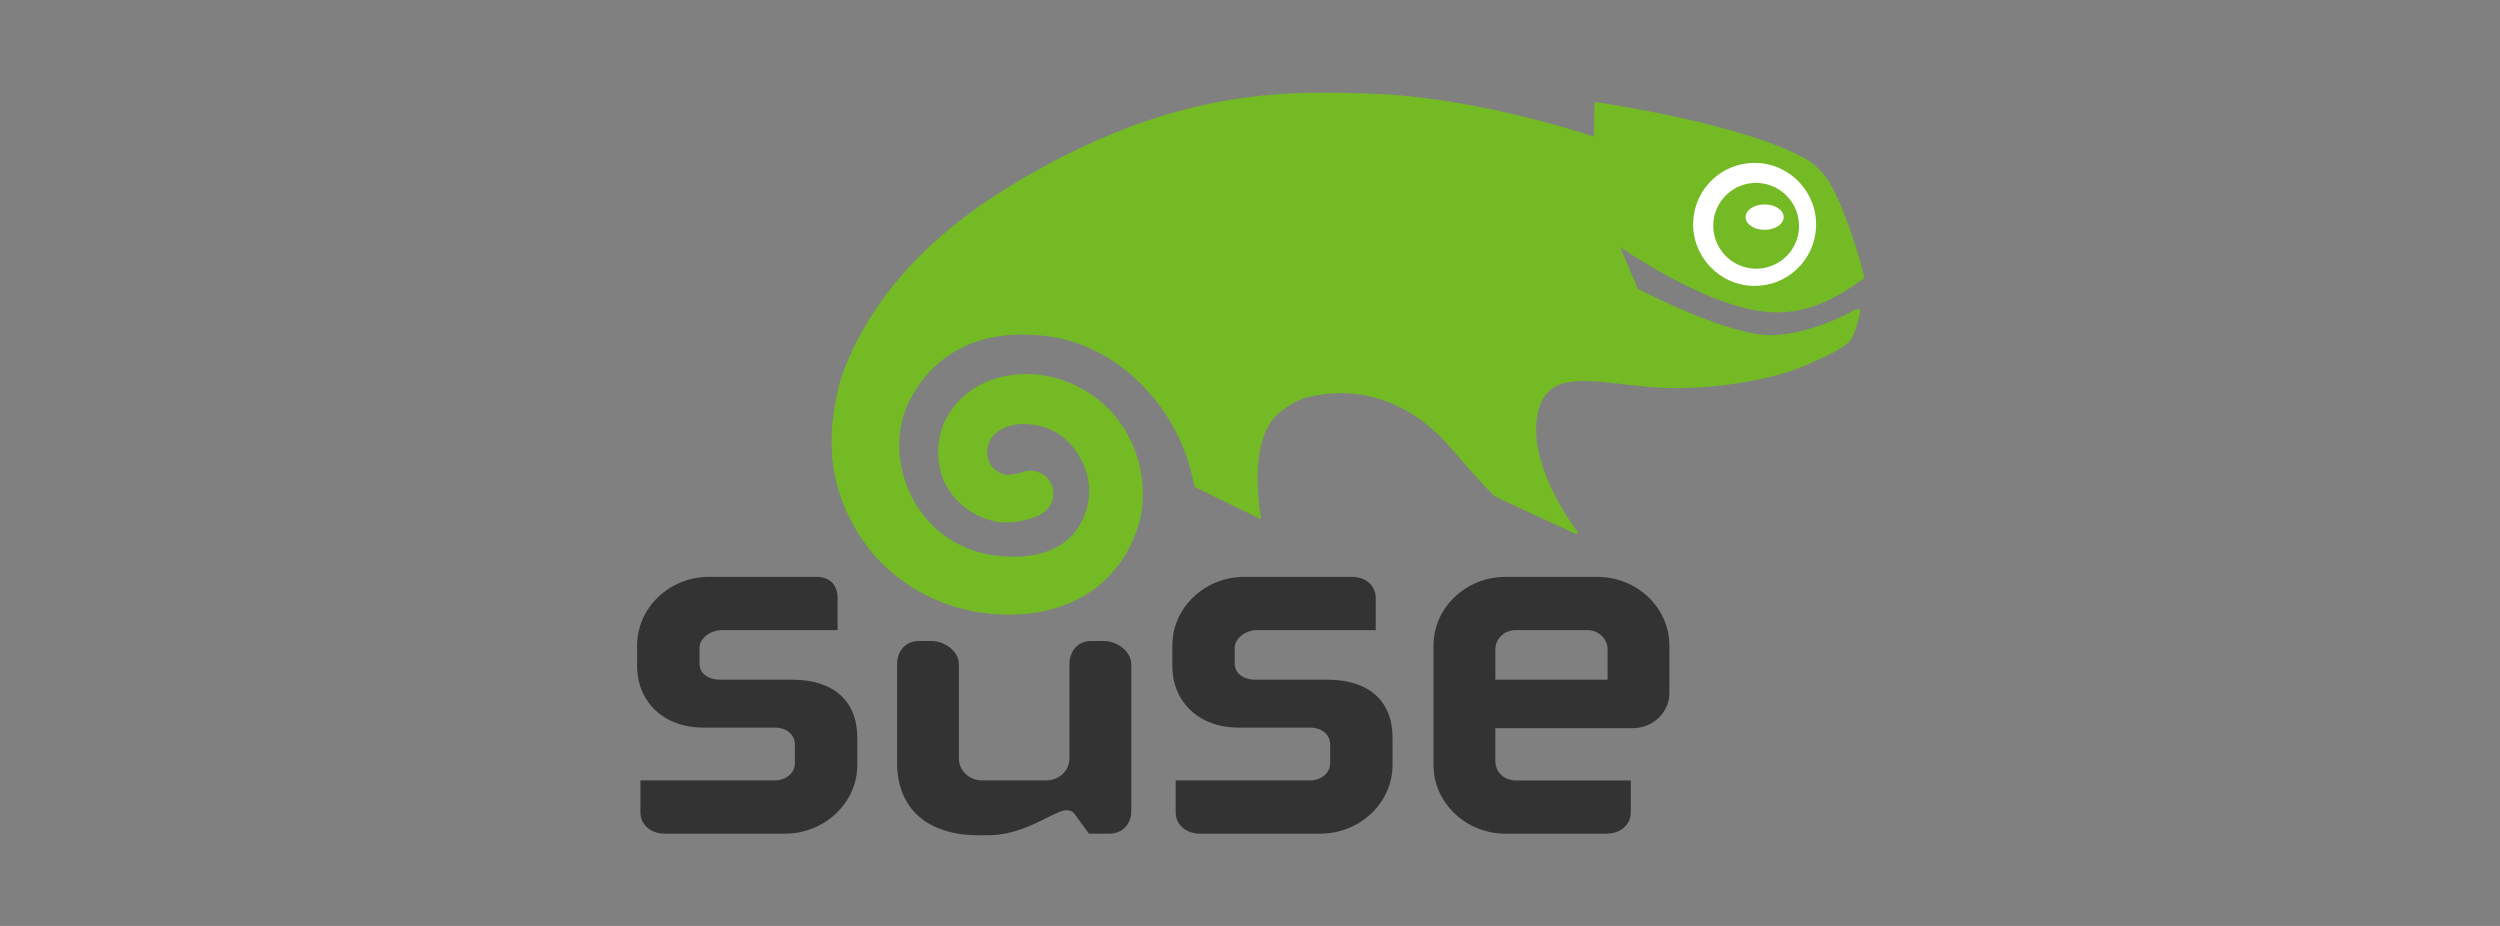 <?xml version="1.0" encoding="utf-8"?>
<!-- Generator: Adobe Illustrator 16.0.4, SVG Export Plug-In . SVG Version: 6.00 Build 0)  -->
<!DOCTYPE svg PUBLIC "-//W3C//DTD SVG 1.1 Tiny//EN" "http://www.w3.org/Graphics/SVG/1.1/DTD/svg11-tiny.dtd">
<svg version="1.1" baseProfile="tiny" id="Ebene_1" xmlns="http://www.w3.org/2000/svg" xmlns:xlink="http://www.w3.org/1999/xlink"
	 x="0px" y="0px" viewBox="0 0 270 100" xml:space="preserve">
<rect x="0" y="0" width="270" height="100" fill="#808080" stroke="none"/>
<g>
	<path id="path3121" fill="#73BA25" d="M136.006,56.016l0.17-0.016l0.025-0.198c-0.041-0.155-0.143-0.296-0.298-2.225
		c-0.132-1.708-0.4-6.39,1.957-8.713c0.914-0.906,2.309-1.711,3.41-1.972c4.518-1.1,10.379-0.338,15.383,5.45
		c2.584,2.99,3.85,4.355,4.484,4.966l0.219,0.202l0.264,0.191c0.207,0.116,8.604,3.983,8.604,3.983l0.17-0.044l0.006-0.183
		c-0.055-0.062-5.32-6.864-4.387-12.469c0.738-4.464,4.293-4.063,9.205-3.503c1.607,0.183,3.434,0.393,5.324,0.436
		c5.277,0.031,10.963-0.938,14.469-2.47c2.266-0.991,3.713-1.645,4.621-2.469c0.324-0.27,0.498-0.712,0.672-1.179l0.121-0.314
		c0.146-0.377,0.361-1.186,0.455-1.625c0.043-0.195,0.062-0.405-0.074-0.51l-0.486,0.09c-1.535,0.922-5.383,2.681-8.984,2.75
		c-4.461,0.093-13.453-4.487-14.391-4.974l-0.09-0.104c-0.227-0.538-1.576-3.73-1.859-4.403c6.473,4.261,11.838,6.619,15.949,6.984
		c4.574,0.409,8.141-2.088,9.666-3.154c0.299-0.203,0.525-0.366,0.619-0.401l0.096-0.159c-0.252-1.606-2.645-9.385-4.449-11.252
		c-0.502-0.514-0.902-1.012-1.711-1.486c-6.539-3.811-22.061-6.114-22.789-6.219l-0.125,0.035l-0.045,0.109
		c0,0-0.059,3.22-0.066,3.579c-1.586-0.529-13.109-4.251-23.914-4.628c-9.16-0.323-21.673-0.759-39.354,10.108l-0.521,0.327
		c-8.316,5.189-14.055,11.582-17.059,19.019c-0.941,2.337-2.209,7.616-0.956,12.582c0.544,2.175,1.552,4.353,2.914,6.305
		c3.068,4.41,8.222,7.339,13.772,7.833c7.832,0.7,13.769-2.82,15.879-9.408c1.45-4.547,0-11.217-5.562-14.62
		c-4.524-2.773-9.393-2.14-12.212-0.276c-2.45,1.625-3.839,4.146-3.811,6.919c0.053,4.911,4.289,7.526,7.331,7.528
		c0.887,0,1.774-0.15,2.778-0.477c0.354-0.109,0.692-0.241,1.061-0.472l0.114-0.072l0.073-0.044l-0.027,0.012
		c0.696-0.467,1.116-1.237,1.116-2.061c0-0.227-0.035-0.456-0.097-0.686c-0.358-1.24-1.587-1.994-2.862-1.762l-0.171,0.035
		l-0.233,0.077l-0.338,0.113c-0.7,0.176-1.229,0.188-1.338,0.191c-0.357-0.024-2.111-0.549-2.111-2.47V48.8
		c0.004-0.704,0.288-1.198,0.443-1.466c0.54-0.856,2.034-1.696,4.052-1.517c2.646,0.225,4.551,1.583,5.815,4.142
		c1.175,2.38,0.867,5.305-0.79,7.453c-1.646,2.126-4.573,3.028-8.471,2.605c-3.928-0.432-7.25-2.692-9.109-6.211
		c-1.821-3.438-1.921-7.518-0.261-10.653c3.979-7.506,11.49-7.429,15.608-6.716c6.099,1.053,11.634,5.935,14.096,12.426
		c0.393,1.034,0.594,1.855,0.769,2.602l0.266,1.124l6.887,3.364l0.093,0.063l0,0H136.006z"/>
	<path fill="#FFFFFF" d="M184.967,19.377c-1.299,1.206-2.043,2.851-2.104,4.625c-0.121,3.656,2.75,6.736,6.404,6.872
		c1.781,0.059,3.469-0.567,4.766-1.781c1.295-1.21,2.039-2.851,2.104-4.621c0.125-3.661-2.746-6.744-6.41-6.876
		C187.953,17.538,186.262,18.163,184.967,19.377"/>
	<g id="layer1" transform="translate(-108.644,-344.694)">
		<g id="g4497" transform="matrix(4.513,0,0,4.513,-1435.277,-2076.779)">
			<path id="path3111" fill="#333333" d="M359.076,550.36c-0.952,0-1.724,0.737-1.724,1.644v0.485c0,0.871,0.648,1.478,1.576,1.478
				h1.728c0.234,0,0.472,0.14,0.472,0.409v0.447c0,0.252-0.246,0.408-0.472,0.408h-3.225v0.765c0,0.295,0.247,0.51,0.586,0.51h2.866
				c0.959,0,1.738-0.739,1.738-1.645v-0.651c0-0.884-0.57-1.39-1.563-1.39h-1.714c-0.298,0-0.499-0.153-0.499-0.383v-0.382
				c0-0.221,0.257-0.421,0.539-0.421h2.765v-0.765c0-0.319-0.187-0.509-0.501-0.509H359.076"/>
			<path id="path3113" fill="#333333" d="M368.212,551.895c-0.303,0-0.514,0.23-0.514,0.56v2.252c0,0.29-0.248,0.524-0.552,0.524
				h-1.541c-0.304,0-0.552-0.234-0.552-0.524v-2.252c0-0.32-0.347-0.56-0.656-0.56h-0.309c-0.303,0-0.515,0.23-0.515,0.56v2.343
				c0,1.108,0.717,1.746,1.965,1.746h0.202c0.582,0,1.065-0.241,1.416-0.418c0.203-0.101,0.365-0.182,0.472-0.182
				c0.039,0,0.135,0.008,0.186,0.081l0.351,0.481h0.481c0.39,0,0.532-0.313,0.532-0.523v-3.528c0-0.32-0.347-0.56-0.656-0.56
				H368.212"/>
			<path id="path3115" fill="#333333" d="M371.884,550.36c-0.95,0-1.724,0.737-1.724,1.644v0.485c0,0.871,0.648,1.478,1.577,1.478
				h1.728c0.235,0,0.472,0.14,0.472,0.409v0.447c0,0.252-0.246,0.408-0.472,0.408h-3.225v0.765c0,0.295,0.246,0.51,0.586,0.51h2.866
				c0.958,0,1.738-0.739,1.738-1.645v-0.651c0-0.884-0.57-1.39-1.563-1.39h-1.715c-0.298,0-0.498-0.153-0.498-0.383v-0.382
				c0-0.221,0.256-0.421,0.538-0.421h2.836v-0.765c0-0.3-0.235-0.509-0.572-0.509H371.884"/>
			<path id="path3117" fill="#333333" d="M378.135,550.36c-0.95,0-1.725,0.737-1.725,1.644v2.857c0,0.907,0.775,1.645,1.725,1.645
				h2.411c0.339,0,0.585-0.214,0.585-0.51v-0.764h-2.742c-0.293,0-0.499-0.194-0.499-0.473c0,0,0-0.689,0-0.778
				c0.098,0,3.285,0,3.285,0c0.486,0,0.88-0.377,0.88-0.841v-1.135c0-0.907-0.773-1.644-1.724-1.644H378.135L378.135,550.36
				L378.135,550.36z M377.89,552.093c0-0.254,0.219-0.459,0.486-0.459h1.714c0.268,0,0.486,0.205,0.486,0.459c0,0,0,0.64,0,0.727
				c-0.094,0-2.591,0-2.686,0C377.89,552.733,377.89,552.093,377.89,552.093"/>
			<path id="path3119" fill="#73BA25" d="M384.096,542.985L384.096,542.985c-0.566-0.021-1.009-0.497-0.99-1.064
				c0.009-0.274,0.126-0.528,0.325-0.714c0.2-0.187,0.461-0.285,0.735-0.274c0.566,0.02,1.01,0.496,0.991,1.063
				c-0.008,0.273-0.124,0.527-0.324,0.714C384.632,542.896,384.371,542.994,384.096,542.985L384.096,542.985z M384.334,542.055
				c0.251,0,0.456-0.136,0.456-0.304c0-0.168-0.204-0.304-0.456-0.304c-0.252,0-0.455,0.136-0.455,0.304
				C383.878,541.919,384.082,542.055,384.334,542.055"/>
		</g>
	</g>
	<path fill="#FFFFFF" d="M184.967,19.377L184.967,19.377"/>
</g>
</svg>
